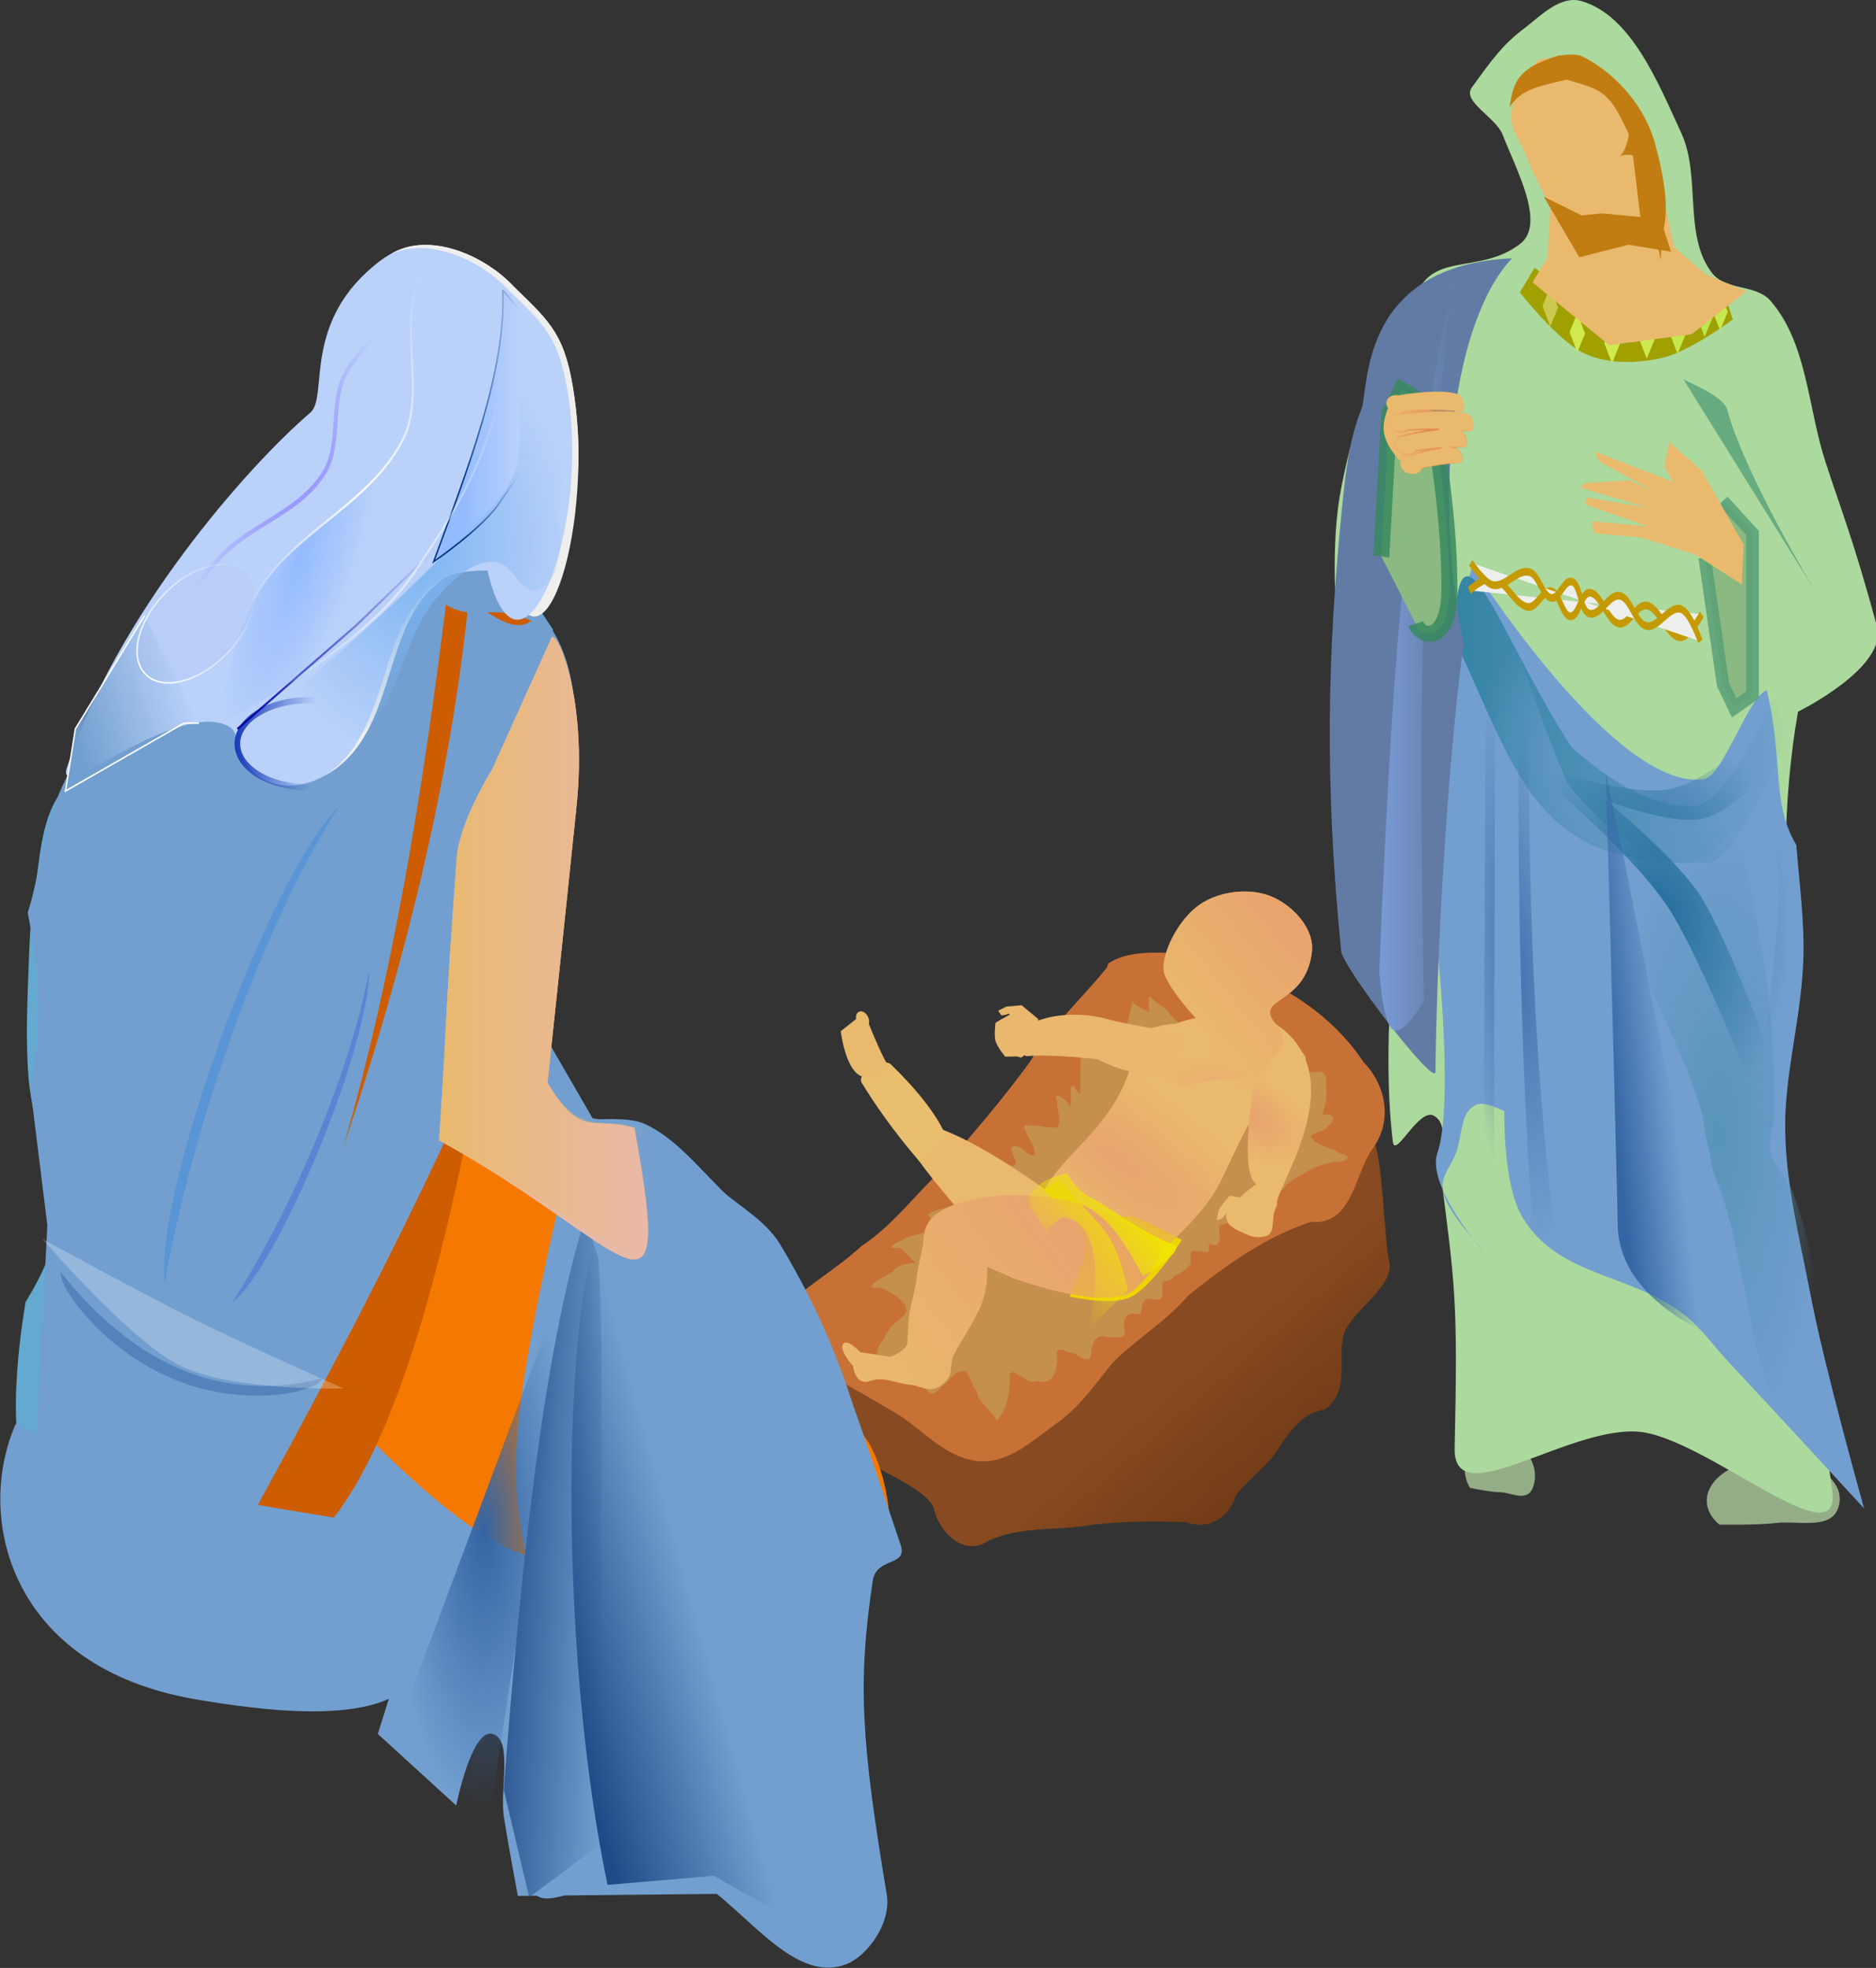 <?xml version="1.0" encoding="UTF-8" standalone="no"?>
<!-- Created with Inkscape (http://www.inkscape.org/) -->

<svg
   xmlns:dc="http://purl.org/dc/elements/1.1/"
   xmlns:cc="http://creativecommons.org/ns#"
   xmlns:rdf="http://www.w3.org/1999/02/22-rdf-syntax-ns#"
   xmlns:svg="http://www.w3.org/2000/svg"
   xmlns="http://www.w3.org/2000/svg"
   xmlns:xlink="http://www.w3.org/1999/xlink"
   xmlns:sodipodi="http://sodipodi.sourceforge.net/DTD/sodipodi-0.dtd"
   xmlns:inkscape="http://www.inkscape.org/namespaces/inkscape"
   id="svg2"
   viewBox="0 0 700 734.15"
   sodipodi:docname="NativityFixed.svg"
   version="1.1"
   inkscape:version="0.92.1 r15371"
   width="746.667"
   height="783.093">
  <rect x="0" y="0" width="700" height="734.15" fill="#333333" stroke="none"/>
  <sodipodi:namedview
     id="base"
     bordercolor="#666666"
     inkscape:pageshadow="2"
     inkscape:window-y="-8"
     fit-margin-left="20"
     pagecolor="#ffffff"
     inkscape:window-height="706"
     inkscape:window-maximized="1"
     inkscape:zoom="0.4665165"
     inkscape:window-x="-8"
     showgrid="false"
     borderopacity="1.0"
     inkscape:current-layer="layer2"
     inkscape:cx="517.83565"
     inkscape:cy="331.53418"
     fit-margin-top="20"
     fit-margin-right="20"
     fit-margin-bottom="20"
     inkscape:window-width="1366"
     inkscape:pageopacity="0.0"
     inkscape:document-units="px"
     inkscape:snap-global="false">
    <inkscape:grid
       id="grid5754"
       originy="-437.315"
       enabled="true"
       originx="-22.047"
       visible="true"
       snapvisiblegridlinesonly="true"
       type="xygrid"
       empspacing="5"
       spacingx="1"
       spacingy="1" />
  </sodipodi:namedview>
  <defs
     id="defs4">
    <linearGradient
       inkscape:collect="always"
       id="linearGradient13849">
      <stop
         style="stop-color:#693613;stop-opacity:1;"
         offset="0"
         id="stop13845" />
      <stop
         style="stop-color:#693613;stop-opacity:0;"
         offset="1"
         id="stop13847" />
    </linearGradient>
    <linearGradient
       id="linearGradient8425"
       inkscape:collect="always">
      <stop
         id="stop8427"
         style="stop-color:#204a87"
         offset="0" />
      <stop
         id="stop8429"
         style="stop-color:#204a87;stop-opacity:0"
         offset="1" />
    </linearGradient>
    <radialGradient
       id="radialGradient4907"
       gradientUnits="userSpaceOnUse"
       cy="512.85"
       cx="1073.9"
       gradientTransform="matrix(1.956,0,0,6.023,-384.53,-2214.3)"
       r="59.034"
       inkscape:collect="always">
      <stop
         id="stop6115"
         style="stop-color:#5894b9"
         offset="0" />
      <stop
         id="stop6117"
         style="stop-color:#5894b9;stop-opacity:0"
         offset="1" />
    </radialGradient>
    <linearGradient
       id="linearGradient4909"
       y2="307.54"
       gradientUnits="userSpaceOnUse"
       x2="1112"
       gradientTransform="matrix(1.956,0,0,2.114,-384.53,-209.48)"
       y1="307.54"
       x1="927.32"
       inkscape:collect="always">
      <stop
         id="stop6077"
         style="stop-color:#3484a4"
         offset="0" />
      <stop
         id="stop6079"
         style="stop-color:#3484a4;stop-opacity:0"
         offset="1" />
    </linearGradient>
    <radialGradient
       id="radialGradient4911"
       gradientUnits="userSpaceOnUse"
       cy="327.59"
       cx="1022.9"
       gradientTransform="matrix(1.956,0,0,1.875,-384.53,-131.25)"
       r="88.109"
       inkscape:collect="always">
      <stop
         id="stop6085"
         style="stop-color:#729fcf"
         offset="0" />
      <stop
         id="stop6087"
         style="stop-color:#729fcf;stop-opacity:0"
         offset="1" />
    </radialGradient>
    <linearGradient
       id="linearGradient4913"
       y2="316.05"
       gradientUnits="userSpaceOnUse"
       x2="772.24"
       gradientTransform="matrix(1.956,0,0,1.956,-83.816,-233.83)"
       y1="316.05"
       x1="731.8"
       inkscape:collect="always">
      <stop
         id="stop6899"
         style="stop-color:#7a9ad6"
         offset="0" />
      <stop
         id="stop6901"
         style="stop-color:#7a9ad6;stop-opacity:0"
         offset="1" />
    </linearGradient>
    <radialGradient
       id="radialGradient4915"
       gradientUnits="userSpaceOnUse"
       cy="466.45"
       cx="885.83"
       gradientTransform="matrix(1.956,0,0,3.008,-83.816,-755.91)"
       r="74.803"
       inkscape:collect="always">
      <stop
         id="stop6199"
         style="stop-color:#206d9a"
         offset="0" />
      <stop
         id="stop6201"
         style="stop-color:#206d9a;stop-opacity:0"
         offset="1" />
    </radialGradient>
    <radialGradient
       id="radialGradient4917"
       gradientUnits="userSpaceOnUse"
       cy="288.75"
       cx="1775.6"
       gradientTransform="matrix(0.413,3.018,-0.605,0.828,940.04,-4878.1)"
       r="92.891"
       inkscape:collect="always">
      <stop
         id="stop6313"
         style="stop-color:#3465a4"
         offset="0" />
      <stop
         id="stop6315"
         style="stop-color:#3465a4;stop-opacity:0"
         offset="1" />
    </radialGradient>
    <linearGradient
       id="linearGradient4919"
       y2="531.53"
       gradientUnits="userSpaceOnUse"
       x2="892.03"
       gradientTransform="matrix(1.956,0,0,1.87,-83.816,-201.78)"
       y1="535.27"
       x1="857.42"
       inkscape:collect="always">
      <stop
         id="stop6536"
         style="stop-color:#3465a4"
         offset="0" />
      <stop
         id="stop6538"
         style="stop-color:#3465a4;stop-opacity:0"
         offset="1" />
    </linearGradient>
    <radialGradient
       id="radialGradient4921"
       gradientUnits="userSpaceOnUse"
       cy="-418.7"
       cx="877.73"
       gradientTransform="matrix(1,0,0,0.972,0,-11.617)"
       r="101.88"
       inkscape:collect="always">
      <stop
         id="stop7408"
         style="stop-color:#e48350"
         offset="0" />
      <stop
         id="stop7410"
         style="stop-color:#e48350;stop-opacity:0"
         offset="1" />
    </radialGradient>
    <radialGradient
       id="radialGradient4923"
       gradientUnits="userSpaceOnUse"
       cy="306.07"
       cx="762.76"
       gradientTransform="matrix(0.581,-0.071,0.12,1.446,168.91,-254.99)"
       r="118.97"
       inkscape:collect="always">
      <stop
         id="stop8360"
         style="stop-color:#aa2961"
         offset="0" />
      <stop
         id="stop8362"
         style="stop-color:#aa2961;stop-opacity:0"
         offset="1" />
    </radialGradient>
    <linearGradient
       id="linearGradient4925"
       y2="572.37"
       xlink:href="#linearGradient8425"
       gradientUnits="userSpaceOnUse"
       x2="472.89"
       gradientTransform="matrix(1.022,0,0,1.502,217.7,-445.04)"
       y1="566.8"
       x1="396.54"
       inkscape:collect="always" />
    <linearGradient
       id="linearGradient4928"
       y2="570.43"
       xlink:href="#linearGradient8425"
       gradientUnits="userSpaceOnUse"
       x2="449.8"
       gradientTransform="matrix(1.782,-0.114,0.54,1.358,-366.02,-308.46)"
       y1="566.8"
       x1="396.54"
       inkscape:collect="always" />
    <radialGradient
       id="radialGradient4930"
       gradientUnits="userSpaceOnUse"
       cy="496.35"
       cx="379.04"
       gradientTransform="matrix(0.86,0,0,2.349,294.3,-766.19)"
       r="67.563"
       inkscape:collect="always">
      <stop
         id="stop9296"
         style="stop-color:#3465a4"
         offset="0" />
      <stop
         id="stop9298"
         style="stop-color:#3465a4;stop-opacity:0"
         offset="1" />
    </radialGradient>
    <linearGradient
       id="linearGradient4932"
       y2="2.738"
       gradientUnits="userSpaceOnUse"
       x2="255.61"
       gradientTransform="matrix(0.86,0,0,0.889,294.3,-41.526)"
       y1="-0.835"
       x1="198.98"
       inkscape:collect="always">
      <stop
         id="stop9696"
         style="stop-color:#183cb8"
         offset="0" />
      <stop
         id="stop9698"
         style="stop-color:#183cb8;stop-opacity:0"
         offset="1" />
    </linearGradient>
    <linearGradient
       id="linearGradient4934"
       y2="-65.567"
       gradientUnits="userSpaceOnUse"
       x2="341.56"
       gradientTransform="matrix(0.86,0,0,0.889,294.3,-41.526)"
       y1="-65.567"
       x1="199.97"
       inkscape:collect="always">
      <stop
         id="stop9710"
         style="stop-color:#0000a4"
         offset="0" />
      <stop
         id="stop9712"
         style="stop-color:#0000a4;stop-opacity:0"
         offset="1" />
    </linearGradient>
    <radialGradient
       id="radialGradient4936"
       gradientUnits="userSpaceOnUse"
       cy="-126.52"
       cx="328.66"
       gradientTransform="matrix(0.86,0,0,1.041,294.3,-22.385)"
       r="116.34"
       inkscape:collect="always">
      <stop
         id="stop5164"
         style="stop-color:#7bb4f2"
         offset="0" />
      <stop
         id="stop5166"
         style="stop-color:#7bb4f2;stop-opacity:0"
         offset="1" />
    </radialGradient>
    <linearGradient
       id="linearGradient4938"
       y2="-198.04"
       gradientUnits="userSpaceOnUse"
       x2="404.35"
       gradientTransform="matrix(0.86,0,0,0.889,294.3,-41.526)"
       y1="-198.04"
       x1="363.9"
       inkscape:collect="always">
      <stop
         id="stop5264"
         style="stop-color:#94bbff"
         offset="0" />
      <stop
         id="stop5266"
         style="stop-color:#94bbff;stop-opacity:0"
         offset="1" />
    </linearGradient>
    <linearGradient
       id="linearGradient4940"
       y2="-198.04"
       gradientUnits="userSpaceOnUse"
       x2="404.35"
       gradientTransform="matrix(0.86,0,0,0.889,294.3,-41.526)"
       y1="-198.04"
       x1="363.9"
       inkscape:collect="always">
      <stop
         id="stop5210"
         style="stop-color:#003382"
         offset="0" />
      <stop
         id="stop5212"
         style="stop-color:#003382;stop-opacity:0"
         offset="1" />
    </linearGradient>
    <linearGradient
       id="linearGradient4942"
       y2="128.31"
       gradientUnits="userSpaceOnUse"
       x2="498.12"
       gradientTransform="matrix(0.86,0,0,0.889,294.3,-41.526)"
       y1="128.31"
       x1="346.96"
       inkscape:collect="always">
      <stop
         id="stop9618"
         style="stop-color:#e9b96e"
         offset="0" />
      <stop
         id="stop9620"
         style="stop-color:#e9b96e;stop-opacity:0"
         offset="1" />
    </linearGradient>
    <radialGradient
       id="radialGradient4944"
       gradientUnits="userSpaceOnUse"
       cy="-127.03"
       cx="246.53"
       gradientTransform="matrix(0.298,0.122,-0.36,0.941,387.08,-54.843)"
       r="107.9"
       inkscape:collect="always">
      <stop
         id="stop5588"
         style="stop-color:#94bbff"
         offset="0" />
      <stop
         id="stop5590"
         style="stop-color:#94bbff;stop-opacity:0"
         offset="1" />
    </radialGradient>
    <radialGradient
       id="radialGradient4946"
       gradientUnits="userSpaceOnUse"
       cy="-158.51"
       cx="292.97"
       gradientTransform="matrix(0.86,0,0,1.211,294.3,9.482)"
       r="107.9"
       inkscape:collect="always">
      <stop
         id="stop5604"
         style="stop-color:#ffffff"
         offset="0" />
      <stop
         id="stop5606"
         style="stop-color:#ffffff;stop-opacity:0"
         offset="1" />
    </radialGradient>
    <linearGradient
       id="linearGradient4948"
       y2="-56.923"
       gradientUnits="userSpaceOnUse"
       x2="161.27"
       gradientTransform="matrix(0.86,0,0,0.889,292.58,-39.748)"
       y1="-28.343"
       x1="78.097"
       inkscape:collect="always">
      <stop
         id="stop5648"
         style="stop-color:#729fcf"
         offset="0" />
      <stop
         id="stop5650"
         style="stop-color:#729fcf;stop-opacity:0"
         offset="1" />
    </linearGradient>
    <radialGradient
       id="radialGradient4950"
       gradientUnits="userSpaceOnUse"
       cy="-174.82"
       cx="237.58"
       gradientTransform="matrix(0.86,0,0,1.022,294.3,-18.402)"
       r="96.073"
       inkscape:collect="always">
      <stop
         id="stop5716"
         style="stop-color:#928bff"
         offset="0" />
      <stop
         id="stop5718"
         style="stop-color:#928bff;stop-opacity:0"
         offset="1" />
    </radialGradient>
    <linearGradient
       id="linearGradient4952"
       y2="-492.78"
       gradientUnits="userSpaceOnUse"
       x2="331.14"
       y1="-492.78"
       x1="135.46"
       inkscape:collect="always">
      <stop
         id="stop5819"
         style="stop-color:#ffffff"
         offset="0" />
      <stop
         id="stop5821"
         style="stop-color:#ffffff;stop-opacity:0"
         offset="1" />
    </linearGradient>
    <linearGradient
       id="linearGradient5326"
       y2="623.07"
       gradientUnits="userSpaceOnUse"
       x2="-668.59"
       gradientTransform="matrix(1.603,0,0,1.603,2149,-360.15)"
       y1="623.07"
       x1="-1236.4"
       inkscape:collect="always">
      <stop
         id="stop4829"
         style="stop-color:#e99f6e"
         offset="0" />
      <stop
         id="stop4831"
         style="stop-color:#e99f6e;stop-opacity:0"
         offset="1" />
    </linearGradient>
    <radialGradient
       id="radialGradient5328"
       gradientUnits="userSpaceOnUse"
       cy="909.03"
       cx="-1320.1"
       gradientTransform="matrix(0.669,-2.765,0.763,0.185,320.59,-3237.5)"
       r="284.84"
       inkscape:collect="always">
      <stop
         id="stop4853"
         style="stop-color:#e9a56e"
         offset="0" />
      <stop
         id="stop4855"
         style="stop-color:#e9a56e;stop-opacity:0"
         offset="1" />
    </radialGradient>
    <linearGradient
       id="linearGradient5330"
       y2="660.2"
       gradientUnits="userSpaceOnUse"
       x2="-1037.9"
       gradientTransform="matrix(1.603,0,0,1.603,2149,-360.15)"
       y1="660.2"
       x1="-1245.1"
       inkscape:collect="always">
      <stop
         id="stop4779"
         style="stop-color:#f0e500"
         offset="0" />
      <stop
         id="stop4781"
         style="stop-color:#f0e500;stop-opacity:0"
         offset="1" />
    </linearGradient>
    <radialGradient
       id="radialGradient5332"
       gradientUnits="userSpaceOnUse"
       cy="649.97"
       cx="-1478.7"
       gradientTransform="matrix(0.604,-1.485,0.693,0.282,221.52,-1696.9)"
       r="148.71"
       inkscape:collect="always">
      <stop
         id="stop4929"
         style="stop-color:#e9a06e"
         offset="0" />
      <stop
         id="stop4931"
         style="stop-color:#e9a06e;stop-opacity:0"
         offset="1" />
    </radialGradient>
    <linearGradient
       id="linearGradient5334"
       y2="404.84"
       gradientUnits="userSpaceOnUse"
       x2="-231.45"
       y1="394.13"
       x1="-655.52"
       inkscape:collect="always">
      <stop
         id="stop4786"
         style="stop-color:#e9a46e"
         offset="0" />
      <stop
         id="stop4788"
         style="stop-color:#e9a46e;stop-opacity:0"
         offset="1" />
    </linearGradient>
    <linearGradient
       inkscape:collect="always"
       xlink:href="#linearGradient13849"
       id="linearGradient13851"
       x1="518.833"
       y1="718.31"
       x2="471.654"
       y2="663.568"
       gradientUnits="userSpaceOnUse" />
  </defs>
  <g
     id="layer2"
     inkscape:label="Calque2"
     inkscape:groupmode="layer"
     transform="translate(-22.047,-159.1)">
    <path
       style="fill:#884a20;fill-opacity:1;stroke:none;stroke-width:0.937px;stroke-linecap:butt;stroke-linejoin:miter;stroke-opacity:1"
       d="m 367.565,650.108 c -0.449,13.263 -46.416,23.494 -46.373,36.755 0.605,11.002 48.712,24.959 49.475,35.901 2.144,7.377 9.4,15.625 17.809,12.399 12.42,-7.148 27.252,-4.798 40.83,-7.215 11.647,-1.438 23.441,-1.431 35.099,-1.056 8.739,3.172 16.043,-1.578 18.744,-9.919 4.929,-6.709 12.425,-11.08 16.495,-18.5 3.977,-5.924 8.877,-12.56 16.508,-13.53 9.857,-6.36 4.687,-18.909 7.268,-28.056 2.717,-8.521 18.134,-17.276 17.15,-26.386 -2.147,-7.684 -2.369,-40.533 -6.489,-47.155 -4.053,-3.925 -26.009,11.803 -30.979,13.826 -7.196,8.769 -19.611,5.241 -29.325,7.494 -18.974,2.367 -38.138,2.628 -57.149,4.402 -4.53,0.287 -6.823,1.214 -2.906,4.75 3.607,7.745 -10.017,4.509 -14.249,7.804 -8.486,1.264 -10.241,10.179 -15.918,15.04 -5.017,4.848 -10.956,8.616 -15.989,13.444 z"
       id="path13837"
       inkscape:connector-curvature="0"
       sodipodi:nodetypes="ccccccccccccccccccc" />
    <path
       sodipodi:nodetypes="ccccccccccccccccccc"
       inkscape:connector-curvature="0"
       id="path13843"
       d="m 367.565,650.108 c -0.449,13.263 -46.416,23.494 -46.373,36.755 0.605,11.002 48.712,24.959 49.475,35.901 2.144,7.377 9.4,15.625 17.809,12.399 12.42,-7.148 27.252,-4.798 40.83,-7.215 11.647,-1.438 23.441,-1.431 35.099,-1.056 8.739,3.172 16.043,-1.578 18.744,-9.919 4.929,-6.709 12.425,-11.08 16.495,-18.5 3.977,-5.924 8.877,-12.56 16.508,-13.53 9.857,-6.36 4.687,-18.909 7.268,-28.056 2.717,-8.521 18.134,-17.276 17.15,-26.386 -2.147,-7.684 -2.369,-40.533 -6.489,-47.155 -4.053,-3.925 -26.009,11.803 -30.979,13.826 -7.196,8.769 -19.611,5.241 -29.325,7.494 -18.974,2.367 -38.138,2.628 -57.149,4.402 -4.53,0.287 -6.823,1.214 -2.906,4.75 3.607,7.745 -10.017,4.509 -14.249,7.804 -8.486,1.264 -10.241,10.179 -15.918,15.04 -5.017,4.848 -10.956,8.616 -15.989,13.444 z"
       style="fill:url(#linearGradient13851);fill-opacity:1;stroke:none;stroke-width:0.937px;stroke-linecap:butt;stroke-linejoin:miter;stroke-opacity:1" />
    <path
       style="fill:#c87137;stroke:none;stroke-width:0.937px;stroke-linecap:butt;stroke-linejoin:miter;stroke-opacity:1"
       d="m 435.104,520.006 c -9.511,11.776 -20.904,22.037 -28.712,35.147 -10.085,13.936 -21.432,26.923 -32.562,39.969 -10.278,9.52 -18.439,20.979 -30.284,28.776 -9.55,8.849 -21.217,15.12 -30.297,24.442 -10.546,9.557 7.182,16.688 14.429,21.341 8.929,5.364 18.034,10.275 26.986,15.604 10.021,5.494 17.531,15.4 28.875,18.246 12.788,3.473 22.911,-6.384 32.426,-13.197 8.73,-6.043 14.712,-14.823 21.294,-22.906 8.904,-8.888 19.951,-15.44 28.163,-25.034 13.898,-11.178 28.721,-21.864 45.831,-27.494 15.473,1.421 16.171,-17.67 22.782,-27.031 7.697,-10.258 5.424,-23.631 -3.12,-32.458 -7.134,-10.775 -16.923,-19.424 -27.945,-26.01 -9.13,-9.241 -22.629,-7.256 -32.253,-14.322 -11.154,0.03 -26.035,-2.829 -35.219,3.539 z"
       id="path13828"
       inkscape:connector-curvature="0" />
    <path
       style="fill:#c58f4d;stroke:none;stroke-width:0.937px;stroke-linecap:butt;stroke-linejoin:miter;stroke-opacity:1;fill-opacity:1"
       d="m 416.62,579.725 c -3.835,0.331 -6.92,-1.109 -10.916,-0.711 -4.646,-1.399 3.342,7.621 2.448,11.046 -3.407,0.695 -4.709,-4.848 -8.726,-2.984 -0.712,2.369 4.35,7.06 -0.35,6.868 -5.335,0.124 -10.966,-0.568 -15.87,1.422 1.216,0.054 7.732,2.566 6.334,3.283 2.768,4.401 4.562,3.512 -0.478,5.727 -3.915,1.975 -5.061,1.53 -5.587,1.697 -4.361,3.21 -12.158,3.858 -15.252,6 1.129,1.501 1.552,3.556 3.608,3.91 -1.094,3.861 -9.332,2.701 -12.797,5.688 -3.013,0.892 -7.339,3.836 -1.422,2.844 2.452,1.33 5.074,5.313 5.976,5.356 1.326,0.608 -6.231,0.098 -8.438,3.586 -2.042,1.321 -13.358,6.886 -4.647,5.987 4.109,1.638 11.703,5.962 9.242,9.953 -2.913,2.778 -6.324,4.734 -7.82,9.242 -3.448,3.118 -2.729,8.353 -2.844,12.797 4.224,0.014 6.191,-3.26 11.375,-3.555 4.743,-5.006 4.497,3.442 5.02,2.573 1.435,4.102 2.611,12.908 7.777,5.958 3.362,-1.962 4.732,-6.57 9.242,-5.688 2.295,3.042 1.892,4.734 3.91,7.109 0.464,4.734 6.425,7.689 7.465,11.375 4.179,-4.471 5.083,-10.906 4.977,-16.856 0.547,-4.561 6.334,3.975 10.228,1.926 6.078,1.71 7.124,-3.385 7.545,-8.302 -1.438,-5.99 3.181,-2.099 6.461,-2.033 1.809,1.603 6.965,4.986 6.112,-1.766 0.658,-0.496 1.157,-6.194 5.957,-4.251 3.129,-0.19 7.963,1.382 6.353,-3.555 -0.429,-4.8 1.637,-5.745 6.069,-4.914 0.663,-2.524 0.254,-6.715 4.618,-5.75 3.803,1.095 3.945,-1.437 3.532,-4.563 -0.767,-3.494 4.082,-1.406 4.266,-3.968 2.984,-0.806 4.692,-2.957 6.043,-4.266 1.209,-1.376 -1.243,-6.382 2.74,-4.977 3.696,-0.306 4.441,2.1 4.343,-2.907 5.642,2.25 3.665,-3.542 3.873,-6.717 3.374,-1.329 7.913,-2.076 12.149,-1.751 3.209,-2.548 -5.236,-11.218 3.555,-9.953 4.485,0.618 8.215,-0.741 9.242,-3.555 4.828,-3.467 11.456,-7.461 17.774,-8.531 6.052,0.151 6.819,-2.433 2.133,-3.199 -2.411,-2.412 -8.911,-2.26 -10.727,-6.425 1.822,-1.702 6.751,-2.16 6.259,-3.881 2.686,-0.906 3.36,-5.178 -1.747,-3.977 0.147,-2.875 2.052,-4.914 1.238,-9.143 0.192,-3.967 0.713,-8.269 -4.541,-6.789 -2.65,0.136 -5.456,0.393 -4.702,-2.867 0.468,-4.384 -0.134,-5.455 -2.844,-2.821 -1.893,2.047 -6.506,2.183 -9.652,3.52 -1.522,3.618 -6.003,-3.202 -7.411,-5.653 -2.458,-2.488 -3.344,-4.841 -4.266,-6.398 -2.579,0.836 -4.506,5.452 -8.531,6.398 -3.799,5.818 -3.835,-4.153 -8.531,-4.266 -1.454,-3.137 -1.846,-3.132 -4.266,-5.688 -1.176,-1.983 -2.371,-1.982 -4.266,-4.977 -3.044,-2.846 -5.167,-3.542 -6.398,-5.332 -1.53,-1.12 -0.313,5.457 -0.737,5.75 -1.976,-1.697 -5.078,-1.94 -6.017,-4.099 -0.998,3.475 -1.387,6.825 -2.488,10.079 -1.197,1.233 -5.116,2.662 -5.265,3.223 -1.344,1.52 -6.605,-0.302 -9.756,0.332 -6.925,-1.337 -0.468,7.336 -2.042,11.65 -0.006,2.986 0.009,6 0,8.967 -1.612,0.191 -2.684,-5.038 -3.555,-1.651 -0.211,1.518 0.585,7.941 -0.711,5.917 -2.02,-3.106 -6.482,-5.06 -4.266,-0.94 -0.484,3.827 1.873,5.323 0,9.472 z"
       id="path13834"
       inkscape:connector-curvature="0" />
    <g
       id="g5336">
      <g
         id="g7899"
         transform="matrix(0.344,0.032,0,0.344,73.179,226.22)">
        <path
           id="path7901"
           d="m 1844.5,1270.4 c 10.207,-24.919 -12.732,-46.971 -51.234,-49.255 -38.503,-2.284 -77.991,16.066 -88.198,40.985 -5.545,13.538 -1.405,26.917 11.277,36.446 0,0 41.427,-3.112 61.738,-7.475 22.6,-4.854 57.165,1.887 66.418,-20.702 z"
           sodipodi:nodetypes="ssscss"
           style="fill:#94ad87;fill-rule:evenodd"
           inkscape:connector-curvature="0" />
        <path
           id="path7903"
           sodipodi:nodetypes="ssscss"
           style="fill:#94ad87;fill-rule:evenodd"
           inkscape:connector-curvature="0"
           d="m 1514.2,1276.9 c 7.019,-19.433 -3.372,-40.761 -23.207,-47.637 -19.836,-6.876 -41.606,3.303 -48.625,22.736 -3.813,10.557 -2.586,22.234 3.342,31.808 0,0 21.726,2.76 32.574,1.752 12.07,-1.122 29.554,8.957 35.916,-8.659 z" />
        <path
           id="path7905"
           sodipodi:nodetypes="ssssssssssssssccsssssssscs"
           style="fill:#acd99d"
           inkscape:connector-curvature="0"
           d="m 1321.2,674.72 c -13.287,-118.33 -16.353,-176.89 -18.621,-265.66 -1.679,-65.732 -8.665,-132.85 3.724,-197.23 15.303,-79.524 37.859,-142.12 85.658,-225.41 21.072,-36.717 67.37,-21.957 108,-56.352 28.761,-24.345 -4.156,-80.472 -18.621,-116.73 -7.373,-18.481 -44.564,-32.099 -33.518,-48.302 23.464,-34.42 33.757,-49.601 55.864,-68.427 18.756,-15.973 39.825,-40.884 63.312,-36.226 53.642,10.637 82.829,80.541 108,132.83 21.82,45.322 1.816,111.03 33.518,148.93 15.009,17.942 47.293,7.26 63.312,24.151 39.937,42.111 40.466,112.41 59.588,169.06 19.376,57.403 30.078,81.044 55.864,173.08 12.222,43.623 -85.658,100.63 -85.658,100.63 -17.696,102.56 -15.177,203.92 -7.449,253.58 7.931,47.117 -4.715,68.93 -26.07,140.88 -20.532,69.179 3.814,145.7 14.897,217.36 12.064,77.999 38.813,103.25 55.864,229.43 10.415,77.071 -140.27,-47.249 -212.28,-44.276 -77.906,3.216 -199.02,108.33 -197.39,36.226 3.568,-157.82 0.668,-176.01 -14.897,-293.83 -2.829,-21.417 10.753,-55.399 -7.449,-64.402 -16.28,-8.053 -42.378,51.389 -44.691,32.201 -12.593,-104.48 3.724,-225.41 3.724,-225.41 0,0 -42.799,0.747 -44.691,-16.101 z" />
        <path
           id="path7907"
           sodipodi:nodetypes="csccssscssscassscsc"
           style="fill:#729fcf"
           inkscape:connector-curvature="0"
           d="m 1448.4,284.28 c 0,0 155.27,230.25 251.1,207.51 20.896,-4.958 48.361,-94.631 68.286,-102.86 18.58,76.379 4.376,120.39 32.056,165.03 3.318,42.224 9.1,82.446 7.531,124.78 -2.061,55.619 -15.573,105.46 -19.023,161.01 -4.199,67.598 14.1,134.87 27.041,201.26 14.861,76.228 57.945,225.41 57.945,225.41 0,0 -97.564,-96.934 -146.8,-144.9 -16.639,-16.213 -30.913,-35.701 -50.219,-48.302 -59.782,-39.016 -135.07,-27.148 -173.84,-88.553 -21.243,-33.646 -19.315,-112.7 -19.315,-112.7 0,0 -21.849,-9.5 -30.904,-4.025 -13.116,7.93 -13.896,19.854 -18.828,44.276 -7.958,39.411 -43.713,39.23 18.828,104.65 30.87,32.293 -55.758,-49.432 -41.812,-92.578 25.07,-77.56 -16.134,-362.26 -16.134,-362.26 10.62,-118.22 13.475,-136.69 30.904,-197.23 z" />
        <path
           id="path7909"
           sodipodi:nodetypes="ssssssccsccs"
           style="fill:url(#radialGradient4907)"
           inkscape:connector-curvature="0"
           d="m 1600.5,553.96 c -1.4,128.8 64.18,192.22 96.268,297.86 3.891,12.811 3.817,27.552 8.011,40.251 4.131,12.509 1.209,16.193 6.511,28.176 15.082,34.086 23.174,75.814 30.732,112.7 11.627,56.754 21.216,117.47 52.139,165.03 9.14,14.058 37.243,32.201 37.243,32.201 -8.538,-114.74 2.679,-198.7 -33.518,-293.83 -4.203,-18.078 -22.612,-30.04 -26.07,-48.302 -2.007,-10.598 3.724,-32.201 3.724,-32.201 1.972,-130.19 -15.651,-212.08 -36.493,-297.86 -24.219,-15.202 -137.75,-77.077 -138.55,-4.025 z" />
        <path
           id="path7911"
           sodipodi:nodetypes="ccccscc"
           style="fill:url(#linearGradient4909)"
           inkscape:connector-curvature="0"
           d="m 1429.2,364.78 c 73.146,152.77 90.873,239.99 275.6,217.36 33.227,-8.227 85.658,-144.93 85.658,-144.93 l -14.71,-42.858 c 0,0 -50.775,123.19 -85.845,127.41 -49.658,5.984 -93.435,-19.893 -134.07,-51.314 -79.8,-116.55 -124.5,-264.24 -126.7,-105.67 z" />
        <path
           id="path7913"
           sodipodi:nodetypes="ccssccscc"
           style="fill:#a0a000"
           inkscape:connector-curvature="0"
           d="m 1515.9,-45.781 -15.924,28.176 c 0,0 42.18,50.381 71.66,60.377 26.452,8.969 56.996,4.458 83.603,-4.025 28.441,-9.067 75.641,-48.302 75.641,-48.302 l -11.943,-36.226 c 0,0 -43.284,28.629 -67.679,36.226 -22.969,7.153 -49.486,17.422 -71.66,8.05 -41.599,-12.774 -34.976,-27.032 -63.698,-44.276 z" />
        <path
           id="rect7915"
           inkscape:connector-curvature="0"
           style="fill:#ccc74f;fill-rule:evenodd"
           transform="matrix(0.369,-0.93,0.369,0.93,0,0)"
           d="m 2068.4,2063.1 h 22.782 v 22.783 H 2068.4 Z" />
        <path
           id="rect7917"
           inkscape:connector-curvature="0"
           style="fill:#d0e94f;fill-rule:evenodd"
           transform="matrix(0.369,-0.93,0.369,0.93,0,0)"
           d="m 2094.5,2116.5 h 22.783 v 22.783 H 2094.5 Z" />
        <path
           id="rect7919"
           inkscape:connector-curvature="0"
           style="fill:#d0e94f;fill-rule:evenodd"
           transform="matrix(0.369,-0.93,0.369,0.93,0,0)"
           d="m 2141,2172 h 22.783 v 22.783 H 2141 Z" />
        <path
           id="rect7921"
           inkscape:connector-curvature="0"
           style="fill:#cce94f;fill-rule:evenodd"
           transform="matrix(0.369,-0.93,0.369,0.93,0,0)"
           d="m 2196.5,2218.5 h 22.783 v 22.783 H 2196.5 Z" />
        <path
           id="rect7923"
           inkscape:connector-curvature="0"
           style="fill:#c3e94f;fill-rule:evenodd"
           transform="matrix(0.369,-0.93,0.369,0.93,0,0)"
           d="m 2246.4,2259.3 h 22.782 v 22.782 H 2246.4 Z" />
        <path
           id="rect7925"
           inkscape:connector-curvature="0"
           style="fill:#b8e94f;fill-rule:evenodd"
           transform="matrix(0.369,-0.93,0.369,0.93,0,0)"
           d="m 2297.5,2287.7 h 22.783 v 22.783 H 2297.5 Z" />
        <path
           id="rect7927"
           inkscape:connector-curvature="0"
           style="fill:#c6e94f;fill-rule:evenodd"
           transform="matrix(0.369,-0.93,0.369,0.93,0,0)"
           d="m 2324.7,2305.8 h 22.783 v 22.783 H 2324.7 Z" />
        <path
           id="path7929"
           d="m 1443.7,383.51 c 48.118,163.96 51.905,253.17 237.5,264.72 34.037,-2.018 107.16,-127.13 107.16,-127.13 l -7.772,-44.933 c 0,0 -69.367,112.1 -104.59,109.84 -49.878,-3.203 -88.961,-36.729 -124.08,-75.142 -60.257,-129.47 -81.176,-283.22 -108.21,-127.34 z"
           sodipodi:nodetypes="ccccscc"
           style="fill:url(#radialGradient4911)"
           inkscape:connector-curvature="0" />
        <path
           id="path7931"
           sodipodi:nodetypes="cccccccccc"
           inkscape:connector-curvature="0"
           style="fill:#e9b96e"
           d="m 1533.5,-122.26 -3.724,64.402 -16.07,28.201 83.106,60.352 89.382,-20.126 59.588,-52.327 -44.691,-14.176 -33.518,-26.075 -22.346,-96.603 z" />
        <g
           id="g7933"
           transform="matrix(1.92,-0.373,0.373,1.92,-365.92,157.18)">
          <path
             id="path7935"
             d="m 988.19,-31.392 c 0,0 -17.68,16.663 -20.707,28.164 -2.395,9.099 3.199,16.675 4.37,25.23 1.172,8.555 7.922,26.733 11.842,39.743 4.404,14.618 15.792,10.847 29.413,6.032 12.861,-4.546 22.442,-22.182 20.848,-36.584 -6.305,-56.955 -21.546,-65.052 -45.766,-62.586 z"
             sodipodi:nodetypes="sssssss"
             style="fill:#e9b96e"
             inkscape:connector-curvature="0" />
          <path
             id="path7937"
             d="m 976.83,43.392 13.329,34.986 28.562,-4.116 22.85,6.174 -9.521,-74.087 -3.808,53.507 -20.946,-4.116 h -11.425 z"
             style="fill:#c17d11"
             inkscape:connector-curvature="0" />
          <path
             id="path7939"
             d="m 967.4,-7.092 c 8.239,-9.376 18.852,-9.871 34.492,-11.926 18.895,7.706 22.589,8.751 28.714,33.483 -3.091,8.358 -7.112,11.089 -7.112,11.089 0,0 5.063,-1.614 10.805,1.968 0.442,16.12 0.275,40.994 0.717,57.114 3.022,-15.924 7.561,-18.715 9.275,-34.958 0.957,-9.075 0.597,-18.774 0,-27.501 -1.497,-21.86 -13.783,-41.042 -30.475,-52.46 -3.926,-2.686 -9.19,-2.22 -14.098,-2.209 -23.064,4.424 -27.543,11.2 -32.319,25.399 z"
             sodipodi:nodetypes="ccccccssacc"
             style="fill:#c17d11"
             inkscape:connector-curvature="0" />
        </g>
        <path
           id="path7941"
           style="fill:#8ab981;stroke:#569e75;stroke-width:13.691;stroke-opacity:0.827"
           inkscape:connector-curvature="0"
           d="m 1720.4,187.91 31.933,31.932 v 175.63 l -19.958,15.966 -11.975,-23.949 -19.958,-135.71" />
        <path
           id="path7943"
           sodipodi:nodetypes="ccccccccccccccccccccc"
           style="fill:#e9b96e"
           inkscape:connector-curvature="0"
           d="m 1661.7,129.59 35.484,27.88 45.622,76.037 -2.095,43.307 -51.131,-28.1 -58.295,-12.673 h -50.691 l -2.534,-12.673 h 60.83 l -68.433,-17.742 2.534,-7.604 65.899,5.069 -73.502,-15.207 5.069,-5.069 48.157,-7.604 27.88,10.138 -60.829,-27.88 -5.069,-10.138 86.175,25.346 -10.138,-15.207 z" />
        <path
           id="path7945"
           sodipodi:nodetypes="ccasscc"
           style="fill:#627ba4"
           inkscape:connector-curvature="0"
           d="m 1491.5,-53.777 c -160.52,22.511 -155.71,145.57 -162.66,176.94 -13.777,34.097 -17.936,71.926 -21.596,108.68 -15.952,160.21 -19.513,299.08 -1.125,483.02 1.739,17.393 102.03,138.87 102.24,121.38 1.926,-155.28 15.049,-351.27 30.71,-467.54 -34.607,-163.32 -10.464,-350.88 52.431,-422.47 z" />
        <path
           id="path7947"
           sodipodi:nodetypes="cscscsc"
           style="fill:url(#linearGradient4913)"
           inkscape:connector-curvature="0"
           d="m 1426.6,-26.827 c 0,0 -25.956,253.81 -31.095,382.35 -5.384,134.66 0.388,404.57 0.388,404.57 0,0 -22.565,42.664 -34.438,34.283 -10.389,-7.334 -13.943,-61.112 -13.943,-61.112 0,0 10.458,-280.12 25.248,-417.24 12.621,-117.01 53.84,-342.85 53.84,-342.85 z" />
        <path
           id="path7949"
           style="fill:url(#radialGradient4915)"
           inkscape:connector-curvature="0"
           d="m 1766.8,422.18 c 0,0 -55.468,71.332 -106.87,84.385 -51.178,12.996 -157.5,-16.877 -157.5,-16.877 0,0 123.39,89.082 163.11,151.87 43.118,68.156 106.21,230.64 106.21,230.64 0,0 20.165,-170.55 23.168,-258.76 2.192,-64.401 -28.12,-191.26 -28.12,-191.26 z m -3.591,59.433 c 0,0 19.433,81.368 18.027,122.67 -1.925,56.575 -14.858,165.95 -14.858,165.95 0,0 -40.442,-104.22 -68.095,-147.93 -25.474,-40.266 -104.62,-97.389 -104.62,-97.389 0,0 68.182,19.155 101,10.821 32.966,-8.371 68.541,-54.128 68.541,-54.128 z" />
        <path
           id="path7951"
           style="opacity:0.728;fill:url(#radialGradient4917)"
           inkscape:connector-curvature="0"
           d="m 1462.7,419.26 c -0.754,193.15 -1.509,386.29 -2.263,579.44 31.636,29.501 57.299,28.145 76.876,-4.66 -22.06,-178.14 -29.154,-371.75 -27.13,-574.78 h -47.484 z m 10.306,23.38 h 25.552 c -1.089,191.13 2.728,373.39 14.6,541.1 -10.535,30.883 -24.344,32.146 -41.367,4.374 0.406,-181.83 0.81,-363.64 1.216,-545.47 z" />
        <path
           id="path7953"
           sodipodi:nodetypes="cscc"
           style="fill:url(#linearGradient4919)"
           inkscape:connector-curvature="0"
           d="m 1593.2,495.16 c 0,0 9.287,324.01 12.907,489.29 2.033,92.777 131.65,118.62 131.65,118.62 -70.55,-202.64 -98.472,-405.27 -144.56,-607.91 z" />
        <path
           id="path7955"
           sodipodi:nodetypes="ccsc"
           style="fill:#4e9a76;fill-opacity:0.733"
           inkscape:connector-curvature="0"
           d="m 1677.1,59.816 143.09,216.66 c 0,0 -76.467,-119.48 -95.246,-187.58 -4.318,-15.659 -46.067,-26.624 -47.845,-29.075 z" />
        <g
           id="g7957"
           style="fill:#eeeeec"
           transform="matrix(0.668,0.086,-0.055,1.045,577.41,546.45)">
          <path
             id="path7959"
             d="m 1271.8,-330.23 c 0,0 22.437,-17.036 35.726,-17.863 21.427,-1.334 39.374,23.591 60.734,21.435 13.818,-1.394 21.842,-21.766 35.726,-21.435 12.878,0.306 19.335,22.705 32.153,21.435 13.408,-1.328 15.282,-26.422 28.581,-28.581 18.399,-2.986 31.386,25.608 50.016,25.008 16.535,-0.533 26.355,-24.052 42.871,-25.008 20.763,-1.202 36.62,28.262 57.161,25.008 14.163,-2.244 32.153,-28.581 32.153,-28.581"
             sodipodi:nodetypes="cssssssssc"
             style="fill:#eeeeec;stroke:#c59a00;stroke-width:8"
             inkscape:connector-curvature="0" />
          <path
             id="path7961"
             sodipodi:nodetypes="cssssssssc"
             style="fill:#eeeeec;stroke:#c59a00;stroke-width:8"
             inkscape:connector-curvature="0"
             d="m 1271.8,-359.1 c 0,0 22.437,17.036 35.726,17.863 21.427,1.334 39.374,-23.591 60.734,-21.435 13.818,1.394 21.842,21.766 35.726,21.435 12.878,-0.306 19.335,-22.705 32.153,-21.435 13.408,1.328 15.282,26.422 28.581,28.581 18.399,2.986 31.386,-25.608 50.016,-25.008 16.535,0.533 26.355,24.052 42.871,25.008 20.763,1.202 36.62,-28.262 57.161,-25.008 14.163,2.244 32.153,28.581 32.153,28.581" />
        </g>
        <path
           id="path7963"
           d="m 1387,352.29 c 6.768,16.921 36.242,16.385 36.532,-39.42 0.495,-95.344 -21.262,-197.43 -21.262,-197.43 l -30.498,-15.746 -13.478,28.244 -8.682,154.76"
           sodipodi:nodetypes="cscccc"
           style="fill:#8ab981;stroke:#37895d;stroke-width:17.342;stroke-opacity:0.827"
           inkscape:connector-curvature="0" />
        <g
           id="g7965"
           transform="matrix(0.471,0,0,0.471,989.13,341.24)">
          <path
             id="path7967"
             sodipodi:nodetypes="cscccc"
             style="fill:#e9b96e"
             inkscape:connector-curvature="0"
             d="m 789.54,-486.85 c 0,0 -23.989,44.719 -17.863,78.032 6.279,34.147 39.589,63.314 39.589,63.314 l 128.32,-25.008 -7.145,-91.331 z" />
          <path
             id="path7969"
             style="fill:#e9b96e;fill-rule:evenodd;stroke:url(#radialGradient4921);stroke-width:3.5"
             inkscape:connector-curvature="0"
             d="m 917.27,-516.7 c -42.946,-0.221 -103.95,15.699 -111.83,17.803 -0.895,-0.075 -1.813,-0.113 -2.732,-0.113 -14.251,0 -25.803,9.247 -25.803,20.648 0,11.401 11.552,20.648 25.803,20.648 6.576,0 12.57,-2 17.127,-5.239 22.601,-4.553 73.527,-12.6 128.65,-11.69 12.88,0.213 8.155,-34.158 -4,-38.423 -7.165,-2.514 -16.613,-3.579 -27.212,-3.634 z m 17.549,43.296 c -49.912,-0.285 -121.72,16.016 -129.33,17.775 -0.025,0.007 -0.09,-0.005 -0.113,0 -12.958,1.098 -23.071,9.878 -23.071,20.535 0,11.401 11.552,20.648 25.803,20.648 7.183,0 13.688,-2.353 18.366,-6.141 16.269,-2.658 41.633,-6.098 71.55,-8.366 -44.411,8.106 -94.818,26.676 -94.818,26.676 l 0.676,3.409 c -4.424,3.706 -7.155,8.725 -7.155,14.254 0,7.875 5.527,14.717 13.634,18.197 l 0.395,1.944 c 0.2,-0.143 1,-0.458 2.338,-0.93 2.925,0.921 6.103,1.437 9.437,1.437 9.671,0 18.117,-4.265 22.535,-10.564 15.868,-3.999 36.262,-8.535 59.099,-12.31 -41.135,8.764 -93.325,32.367 -93.325,32.367 l 1.127,4.085 c -1.664,2.73 -2.62,5.801 -2.62,9.042 0,6.457 3.719,12.215 9.521,16 l 0.986,3.549 c 0.191,-0.165 1.308,-0.689 3.014,-1.409 0,-0.005 0.023,0.005 0.028,0 3.651,1.583 7.81,2.507 12.254,2.507 12.074,0 22.199,-6.645 25.014,-15.606 22.988,-7.163 53.645,-15.322 86.48,-20.479 11.801,-1.853 2.638,-30.98 -9.071,-32.761 -2.876,-0.438 -6.093,-0.593 -9.549,-0.507 -1.11,0.028 -2.247,0.093 -3.409,0.169 10.075,-1.35 20.465,-2.519 31.043,-3.38 13.379,-1.09 5.437,-34.866 -7.549,-37.888 -0.175,-0.041 -0.359,-0.074 -0.535,-0.113 7.173,-0.108 14.438,-0.115 21.775,0 14.779,0.231 10.388,-34.192 -3.437,-38.479 -8.15,-2.527 -18.934,-3.593 -31.099,-3.662 z m -114.96,151.61 c -0.057,0.05 -0.062,0.092 0.028,0.085 z m -9.099,-42.677 c -0.078,0.056 -0.078,0.085 0.028,0.085 z" />
        </g>
      </g>
      <g
         id="g4796"
         transform="matrix(-0.106,0.082,0.082,0.106,405.95,519.8)">
        <path
           id="rect4765"
           sodipodi:nodetypes="ssccs"
           style="fill:#e9b96e;fill-rule:evenodd"
           inkscape:connector-curvature="0"
           d="m 468.04,210.24 c 25.088,-40.573 102.9,-25.428 104.25,22.256 5.631,197.97 -26.708,395.82 -26.708,395.82 l -208.21,-89.12 c 0,0 57.127,-210.04 130.66,-328.96 z" />
        <path
           id="rect3803"
           sodipodi:nodetypes="sssssss"
           style="fill:#e9b96e;fill-rule:evenodd"
           inkscape:connector-curvature="0"
           d="M -113.09,341.3 C 95.14,557.04 337.06,414.5 442.24,608.94 487.7,692.97 421.38,872.06 268.93,859.4 -90.15,829.59 4.43,810.33 -292.04,688.22 c -80.9,-33.32 -219.06,55.77 -142.24,-92.28 43.414,-83.663 201.73,14.724 168.84,-154.16 -12.308,-63.197 131.6,-121.98 152.36,-100.48 z" />
        <path
           id="path3865"
           sodipodi:nodetypes="ssssssccs"
           style="fill:#e9b96e;fill-rule:evenodd"
           inkscape:connector-curvature="0"
           d="m -286.06,247.6 c -12.357,-39.75 -105.09,-92.775 -184.29,-94.031 -70.356,-1.116 -147.02,43.898 -181.35,100.79 -34.335,56.889 -43.371,147.45 2.942,194.82 104.73,107.11 202.25,1.961 202.29,91.401 0.04,82.912 24.978,65.369 167.19,100.58 44.631,11.052 36.546,-112.38 36.546,-112.38 l -42.664,-76.52 c 0,0 18.719,-142.33 -0.658,-204.66 z" />
        <path
           id="path2985"
           sodipodi:nodetypes="ssscccccscscccccs"
           style="fill:#e9b96e;fill-rule:evenodd"
           inkscape:connector-curvature="0"
           d="m -132.58,386.06 c -15.655,-18.096 -33.742,-22.459 -48.77,-20.775 -109.44,12.262 -246.31,120.03 -267.43,188.34 -78.688,254.49 307.77,360.58 306.57,393.46 38.389,13.123 49.446,64.101 81.812,48.158 20.178,-9.938 28.589,-19.434 39.651,-41.074 9.373,-18.337 25.307,-42.732 14.171,-63.727 -2.524,-4.76 -5.56,-8.37 -9.022,-11.194 4.826,0.843 9.652,2.006 14.384,3.012 12.373,2.631 18.584,-5.931 18.584,-5.931 -11.391,-7.393 -19.279,-18.578 -29.106,-20.917 -11.617,-2.765 -37.74,-10.754 -42.058,-8.451 l -18.016,20.188 c -24.235,-2.62 -58.874,-2.024 -58.874,-2.024 14.709,-50.797 -114.82,-174.96 -189.13,-248.67 41.565,2.349 79.824,-42.812 143.54,-72.953 95.268,-36.685 78.143,-117.63 43.702,-157.44 z" />
        <g
           id="g3799"
           style="fill:#e9b76e"
           transform="matrix(0.911,0.298,-0.014,0.868,939.7,378.91)">
          <path
             id="rect3789"
             d="m -1146.9,496.34 c -27.777,30.092 -138.57,-11.593 -118.18,-39.438 70.421,-96.183 141.75,-216.31 141.75,-216.31 0,0 64.911,-126.16 177.25,-200.23 25.628,-16.898 107.21,20.171 87.208,40.748 -65.794,67.688 -160.98,200.85 -160.98,200.85 0,0 -43.596,123.97 -127.05,214.38 z"
             sodipodi:nodetypes="sscsscs"
             style="fill:#e9b76e;fill-rule:evenodd"
             inkscape:connector-curvature="0" />
          <path
             id="path3795"
             d="m -847.06,-69.164 c 0,0 26.557,18.75 33.507,32.732 8.695,17.494 7.335,58.146 7.335,58.146 l -27.914,31.636 -8.303,14.315 -51.795,20.117 -61.938,-45.256 13.446,-72.456 38.64,-39.711 27.468,-14.938 1.264,17.53 -12.078,11.733 -7.964,4.479 c -10.03,33.189 -13.53,5.813 -19.821,14.04 21.392,-8.174 43.338,-22.3 68.152,-32.369 z"
             sodipodi:nodetypes="csccccccccccccc"
             style="fill:#e9b76e"
             inkscape:connector-curvature="0" />
        </g>
        <path
           id="path3822"
           sodipodi:nodetypes="cssssssccscsssscccac"
           style="fill:#e9b96e"
           inkscape:connector-curvature="0"
           d="m 167.35,843.46 c 0,0 80.591,-188.67 147.74,-265.83 62.247,-71.526 140.63,-135.44 225.99,-170.63 37.892,-15.624 83.229,-28.004 117.84,-14.212 29.411,11.719 37.844,32.808 62.203,52.261 69.349,55.381 46.219,45.488 101.81,88.715 36.527,28.401 54.701,51.452 84.672,86.809 13.555,15.991 61.026,2.415 61.026,2.415 l 58.901,-61.74 c 0,0 3.922,-46.778 20.337,-47.817 23.675,-1.499 19.311,65.884 19.311,65.884 0,0 15.573,26 8.203,44.071 -9.358,22.947 -24.626,11.144 -52.696,37.481 -17.093,16.038 -33.183,42.663 -50.803,58.087 -23.376,20.464 -25.614,61.902 -87.146,51.133 -23.885,-4.18 -35.438,-30.767 -55.728,-42.617 -95.34,-43.51 -167.89,-51.84 -226.08,-138.97 l -39.227,71.394 c 0,0 -121.5,194.82 -217.4,226.22 -62.629,20.507 -178.93,-42.66 -178.93,-42.66 z" />
        <path
           id="path3970"
           sodipodi:nodetypes="ccscsccsc"
           style="fill:#edd400"
           inkscape:connector-curvature="0"
           d="m 292.89,520.37 57.243,-5.724 c 0,0 -36.283,126.71 -7.155,183.18 22.526,43.67 128.8,97.313 128.8,97.313 0,0 -72.288,89.06 -130.29,104.41 -63.444,16.793 -213.17,-37.78 -213.17,-37.78 0,0 34.512,-80.123 57.243,-118.15 25.971,-43.446 46.482,-28.016 78.709,-68.692 34.853,-43.989 28.622,-154.56 28.622,-154.56 z" />
        <path
           id="path4825"
           d="m 167.35,843.46 c 0,0 80.591,-188.67 147.74,-265.83 62.247,-71.526 140.63,-135.44 225.99,-170.63 37.892,-15.624 83.229,-28.004 117.84,-14.212 29.411,11.719 37.844,32.808 62.203,52.261 69.349,55.381 46.219,45.488 101.81,88.715 36.527,28.401 54.701,51.452 84.672,86.809 13.555,15.991 61.026,2.415 61.026,2.415 l 58.901,-61.74 c 0,0 3.922,-46.778 20.337,-47.817 23.675,-1.499 19.311,65.884 19.311,65.884 0,0 15.573,26 8.203,44.071 -9.358,22.947 -24.626,11.144 -52.696,37.481 -17.093,16.038 -33.183,42.663 -50.803,58.087 -23.376,20.464 -25.614,61.902 -87.146,51.133 -23.885,-4.18 -35.438,-30.767 -55.728,-42.617 -95.34,-43.51 -167.89,-51.84 -226.08,-138.97 l -39.227,71.394 c 0,0 -121.5,194.82 -217.4,226.22 -62.629,20.507 -178.93,-42.66 -178.93,-42.66 z"
           sodipodi:nodetypes="cssssssccscsssscccac"
           style="fill:url(#linearGradient5326)"
           inkscape:connector-curvature="0" />
        <path
           id="path4839"
           d="M -113.09,341.3 C 95.14,557.04 337.06,414.5 442.24,608.94 487.7,692.97 421.38,872.06 268.93,859.4 -90.15,829.59 4.43,810.33 -292.04,688.22 c -80.9,-33.32 -219.06,55.77 -142.24,-92.28 43.414,-83.663 201.73,14.724 168.84,-154.16 -12.308,-63.197 131.6,-121.98 152.36,-100.48 z"
           sodipodi:nodetypes="sssssss"
           style="fill:url(#radialGradient5328);fill-rule:evenodd"
           inkscape:connector-curvature="0" />
        <path
           id="path3972"
           sodipodi:nodetypes="cscssccccccc"
           style="fill:url(#linearGradient5330)"
           inkscape:connector-curvature="0"
           d="m 408.39,572.14 c 0,0 9.64,-67.507 -41.131,-73.982 -52.362,-6.678 -99.84,22.674 -99.84,22.674 0,0 10.009,44.584 -9.399,89.089 -42.637,97.773 -40.991,136.21 -102.79,248.46 -19.45,35.325 119.8,16.857 119.8,16.857 -16.704,-117.07 -26.197,-185.94 13.344,-261.36 -2.378,92.667 -25.553,116.64 44.232,266.55 l 152.89,18.456 c -132.11,-108 -205.78,-234.69 -129.77,-292.07 l 55.095,2.427 z" />
        <path
           id="rect4801"
           sodipodi:nodetypes="ccssc"
           style="fill:#e9be6e;fill-rule:evenodd"
           inkscape:connector-curvature="0"
           d="m 472.54,235.44 99.431,4.558 c 0,0 9.665,-121.91 -6.411,-268.93 -3.484,-31.862 -91.157,-22.608 -95.725,9.117 -26.464,183.79 2.705,255.26 2.705,255.26 z" />
        <g
           id="g4809"
           transform="matrix(0.487,-0.121,0.121,0.487,897.18,-129.73)">
          <path
             id="rect4804"
             d="m -860.55,-316.64 161.99,42 c 0,0 61.09,197.04 0,270.76 -38.181,46.073 -168.75,64.644 -161.99,0 11.805,-112.81 0,-312.76 0,-312.76 z"
             sodipodi:nodetypes="ccsscc"
             style="fill:#e9b96e;fill-rule:evenodd"
             inkscape:connector-curvature="0" />
          <ellipse
             id="path4807"
             style="fill:#e9b96e;fill-rule:evenodd"
             transform="translate(-411.86,-163.71)"
             cx="-423.214"
             cy="-120.852"
             rx="33.929"
             ry="48.214" />
        </g>
        <path
           id="path4861"
           d="m -132.58,386.06 c -15.655,-18.096 -33.742,-22.459 -48.77,-20.775 -109.44,12.262 -246.31,120.03 -267.43,188.34 -78.688,254.49 307.77,360.58 306.57,393.46 38.389,13.123 49.446,64.101 81.812,48.158 20.178,-9.938 28.589,-19.434 39.651,-41.074 9.373,-18.337 25.307,-42.732 14.171,-63.727 -2.524,-4.76 -5.56,-8.37 -9.022,-11.194 4.826,0.843 9.652,2.006 14.384,3.012 12.373,2.631 18.584,-5.931 18.584,-5.931 -11.391,-7.393 -19.279,-18.578 -29.106,-20.917 -11.617,-2.765 -37.74,-10.754 -42.058,-8.451 l -18.016,20.188 c -24.235,-2.62 -58.874,-2.024 -58.874,-2.024 14.709,-50.797 -114.82,-174.96 -189.13,-248.67 41.565,2.349 79.824,-42.812 143.54,-72.953 95.268,-36.685 78.143,-117.63 43.702,-157.44 z"
           sodipodi:nodetypes="ssscccccscscccccs"
           style="fill:url(#radialGradient5332);fill-rule:evenodd"
           inkscape:connector-curvature="0" />
        <path
           id="path4014"
           d="m -286.06,247.6 c -12.357,-39.75 -105.09,-92.775 -184.29,-94.031 -70.356,-1.116 -147.02,43.898 -181.35,100.79 -34.335,56.889 -43.371,147.45 2.942,194.82 104.73,107.11 202.25,1.961 202.29,91.401 0.04,82.912 24.978,65.369 167.19,100.58 44.631,11.052 36.546,-112.38 36.546,-112.38 l -42.664,-76.52 c 0,0 18.719,-142.33 -0.658,-204.66 z"
           sodipodi:nodetypes="ssssssccs"
           style="fill:url(#linearGradient5334);fill-rule:evenodd"
           inkscape:connector-curvature="0" />
      </g>
      <g
         id="g5346"
         transform="matrix(0.6,0,0,0.664,-169.6,464.63)">
        <path
           id="path5097"
           sodipodi:nodetypes="ccc"
           style="fill:#5977d4;fill-rule:evenodd"
           inkscape:connector-curvature="0"
           d="M 535.38,338.94 C 578.606,279.737 640.1,-34.07 624.235,-132.62 622.947,11.02 581.37,207.19 535.38,338.94 Z" />
        <path
           id="path5099"
           d="m 534.96,-30.355 32.977,-52.737 26.035,-54.846 41.655,-6.328 27.77,37.971 -34.713,73.832 c 0,0 -48.06,58.349 -71.161,88.598 -8.923,11.684 -20.664,21.317 -26.035,35.861 -41.285,111.79 13.018,258.16 -36.448,364.94 -5.054,10.909 -14.706,18.643 -24.299,23.204 -13.513,6.425 -29.018,6.635 -43.391,4.219 -16.501,-2.774 -36.014,-5.731 -46.862,-21.095 -15,-21.244 1.706,-61.664 -13.885,-82.27 -6.939,-9.172 -23.277,-0.651 -29.506,-10.547 -16.525,-26.255 -1.736,-99.145 -1.736,-99.145 0,0 15.508,-22.176 17.356,-35.861 4.117,-30.483 -13.003,-59.981 -15.621,-90.707 -1.668,-19.584 -0.807,-39.401 0,-59.065 0.579,-14.116 1.039,-28.369 3.471,-42.19 3.444,-19.57 4.301,-42.423 15.621,-56.956 18.391,-23.611 48.716,-27.804 74.632,-35.861 13.557,-4.215 41.655,-6.328 41.655,-6.328 -1.399,30.53 20.548,32.686 36.448,42.19 z"
           sodipodi:nodetypes="ccccccsssssssscssssssccc"
           style="fill:#64a9cf"
           inkscape:connector-curvature="0" />
        <path
           id="path5101"
           d="m 613.59,-313.65 c -15.595,-2.409 -28.945,-13.004 -48.767,0 -26.963,2.452 -34.569,46.075 -43.542,86.79 -37.361,27.725 -46.758,34.52 -64.442,65.621 -42.839,43.748 -57.301,79.028 -83.601,118.54 -29.735,40.362 -26.147,66.305 -36.575,95.257 7.689,35.672 9.31,64.997 1.742,99.49 l 10.45,76.205 -8.708,154.53 37.686,-10.584 3.483,93.14 96.424,10.584 c 0,0 49.207,-61.844 81.859,-67.738 9.626,-1.738 27.867,10.584 27.867,10.584 l -33.092,95.257 48.767,40.22 c 0,0 9.57,-43.607 22.642,-40.22 12.696,3.291 4.301,31.128 6.967,46.57 2.573,14.907 8.708,44.453 8.708,44.453 l 221.19,-2.117 c 0,0 -13.081,-110.51 -6.967,-165.11 1.238,-11.055 9.061,-20.604 8.708,-31.752 -1.837,-58.143 -26.271,-115.02 -55.734,-160.88 -8.932,-13.904 -22.923,-21.672 -34.834,-31.752 -17.577,-14.875 -33.623,-34.291 -53.992,-42.336 -9.954,-3.932 -31.35,-2.117 -31.35,-2.117 l -36.59,-57.16 19.16,-105.84 c 0,0 -2.423,-71.672 -9.395,-108.34 -3.606,-18.968 -27.181,-40.304 -27.181,-40.304 l 30.287,-7.175 9.772,-28.343 1.742,-48.687 c -18.863,-32.025 -27.156,-80.107 -62.7,-86.79 z"
           sodipodi:nodetypes="ccccccccccccscccssccssssscccsccccc"
           style="fill:#729fcf"
           inkscape:connector-curvature="0" />
        <path
           id="path5103"
           d="m 364.38,-30.371 c 30.516,-85.534 112.24,-169.41 151.41,-199.68 11.7,-9.043 -6.132,-51.667 43.995,-85.694 22.598,-15.339 59.54,-2.606 79.638,17.09 22.914,20.004 31.816,27.112 37.246,61.836 9.812,62.742 -9.796,112.1 -42.082,95.441 0,0 -27.636,-0.638 -37.69,5.244 -40.367,23.618 -29.507,81.639 -68.72,107.89 -14.021,9.386 -35.046,11.02 -48.207,0 -11.85,-9.922 -6.879,-21.655 -14.833,-25.558 -31.709,-15.559 -108.18,44.241 -100.76,23.432 z"
           sodipodi:nodetypes="ssscscsssas"
           style="fill:#ecebf1"
           inkscape:connector-curvature="0" />
        <path
           id="path5105"
           sodipodi:nodetypes="ssscscsssas"
           style="fill:#eeeeec"
           inkscape:connector-curvature="0"
           d="m 364.38,-30.371 c 30.516,-85.534 112.24,-169.41 151.41,-199.68 11.7,-9.043 -6.132,-51.667 43.995,-85.694 22.598,-15.339 59.54,-2.606 79.638,17.09 22.914,20.004 31.946,27.083 37.246,61.836 11.978,78.532 -22.788,170 -42.082,95.441 0,0 -27.636,-0.638 -37.69,5.244 -40.367,23.618 -29.507,81.639 -68.72,107.89 -14.021,9.386 -35.046,11.02 -48.207,0 -11.85,-9.922 -6.879,-21.655 -14.833,-25.558 -31.709,-15.559 -108.18,44.241 -100.76,23.432 z" />
        <path
           id="path5107"
           d="m 658.19,-106.3 c 0,0 -20.136,63.519 -36.448,90.707 -23.626,39.379 -32.932,82.85 -56.467,122.31 -20.18,62.606 -34.94,118.1 -47.904,192 -1.095,46.411 20.573,-9.541 16.233,36.588 48.77,-318.29 76.674,-277.71 124.59,-441.61 z"
           sodipodi:nodetypes="cscccc"
           style="fill:#fcaf3e;stroke-width:0"
           inkscape:connector-curvature="0" />
        <path
           id="path5109"
           sodipodi:nodetypes="ccccc"
           style="fill:url(#radialGradient4923)"
           inkscape:connector-curvature="0"
           d="m 596.6,18.93 4.33,157.9 110.44,71.06 -125.59,-57.9 z" />
        <path
           id="path5111"
           sodipodi:nodetypes="ccsscsc"
           style="fill:#f57900"
           inkscape:connector-curvature="0"
           d="m 570.73,158.21 c 102.06,57.775 181.86,94.408 281.49,184.22 19.064,12.963 30.419,76.581 8.661,78.952 -84.712,9.232 -134.28,11.009 -214.37,-7.895 -45.313,-10.696 -123.42,-90.433 -123.42,-90.433 0,0 4.348,-63.162 15.157,-99.051 7.233,-24.017 32.48,-65.793 32.48,-65.793 z" />
        <path
           id="path5113"
           sodipodi:nodetypes="cssssssssssc"
           style="fill:#729fcf"
           inkscape:connector-curvature="0"
           d="m 680.32,167.33 c 0,0 26.631,2.316 38.976,7.895 18.216,8.232 33.342,21.72 49.803,34.278 12.378,9.444 28.143,17.214 36.811,31.515 34.938,57.645 43.965,87.882 73.567,166.69 4.692,12.491 -15.002,6.713 -17.269,20.165 -9.72,57.683 -6.988,91.26 8.661,176.33 3.025,16.445 -12.56,35.262 -25.984,39.476 -38.545,12.098 -71.195,-47.096 -110.43,-55.266 -27.782,-5.785 -88.413,39.18 -84.448,5.263 20.71,-177.23 -16.21,-167.11 -8.66,-250.02 5.5,-60.49 38.97,-176.32 38.97,-176.32 z" />
        <path
           id="path5115"
           sodipodi:nodetypes="sccssccs"
           style="fill:#fcaf3e"
           inkscape:connector-curvature="0"
           d="m 603.44,21.88 c -7.594,94.195 -5.579,84.203 -10.917,158.71 118.46,58.59 146.66,118.4 121.42,-7.068 -26.322,-6.998 -33.129,6.728 -54.059,-25.338 0,0 7.958,-67.027 18.07,-155.34 6.828,-59.635 -11.449,-98.277 -15.447,-94.926 l -37.165,74.399 c 0,0 -20.268,29.271 -21.904,49.559 z" />
        <path
           id="path5117"
           sodipodi:nodetypes="ccccccc"
           style="fill:url(#linearGradient4925)"
           inkscape:connector-curvature="0"
           d="m 683.4,223.75 c -26.017,75.531 -39.833,193.43 -50.711,321.53 l 15.847,60.577 55.062,-37.278 -9.508,-55.918 c -3.443,-107.82 2.205,-188.61 -2.413,-265.61 z" />
        <path
           id="path5119"
           d="m 596.71,-120.34 c 20.417,10.928 31.144,-4.195 61.867,13.495 -53.62,393.66 -109.39,530.55 -194.01,532.37 -16.92,-31.36 12.36,-1.34 -38.69,-17.49 102.98,-150.25 143.27,-327.79 170.83,-528.38 z"
           sodipodi:nodetypes="ccccc"
           style="fill:#ce5c00;fill-rule:evenodd"
           inkscape:connector-curvature="0" />
        <path
           id="path5121"
           d="m 686.9,244.28 c -18.21,71.21 -16.78,237.51 10.33,354.56 l 66.32,-5.137 c 89.68,48.905 120.51,38.907 82.633,-39.861 l -36.7,-49.5 c -44.8,-97.12 -64.01,-170.8 -99.76,-239.91 z"
           sodipodi:nodetypes="ccccccc"
           style="fill:url(#linearGradient4928)"
           inkscape:connector-curvature="0" />
        <path
           id="path5123"
           sodipodi:nodetypes="ccccc"
           style="fill:#729fcf;fill-rule:evenodd"
           inkscape:connector-curvature="0"
           d="m 403.36,450.13 c 5.715,26.813 -1.833,-1.332 28.669,12.44 195.02,-311.23 283.64,-498.96 229.19,-571.08 -15.071,-14.307 -7.327,16.328 -50.265,-15.516 -20.3,187.92 -108.38,415.38 -207.6,574.16 z" />
        <path
           id="path5129"
           d="m 603.44,21.88 c -7.594,94.195 -5.579,84.203 -10.917,158.71 118.46,58.59 146.66,118.4 121.42,-7.068 -26.322,-6.998 -33.129,6.728 -54.059,-25.338 0,0 7.958,-67.027 18.07,-155.34 6.828,-59.635 -11.449,-98.277 -15.447,-94.926 l -37.165,74.399 c 0,0 -20.268,29.271 -21.904,49.559 z"
           sodipodi:nodetypes="sccssccs"
           style="fill:#e9b9a8"
           inkscape:connector-curvature="0" />
        <path
           id="path5125"
           d="m 463.94,271.43 c 26.94,-17.78 84.78,-141.37 85.11,-186.33 -12.86,61.27 -50.6,137.97 -85.11,186.33 z"
           sodipodi:nodetypes="ccc"
           style="fill:#5986d4;fill-rule:evenodd"
           inkscape:connector-curvature="0" />
        <path
           id="path5131"
           sodipodi:nodetypes="cscc"
           style="fill:#729fcf;fill-rule:evenodd"
           inkscape:connector-curvature="0"
           d="m 591.84,406.95 c -9.789,49.485 30.168,116.13 -151.61,87.491 -114.39,-18.03 -136.68,-101.67 -111.06,-154.57 110.33,54.099 210.92,45.931 262.67,67.074 z" />
        <path
           id="path5133"
           sodipodi:nodetypes="cscc"
           style="fill:#3465a4;fill-opacity:0.482;fill-rule:evenodd"
           inkscape:connector-curvature="0"
           d="m 519.73,314.31 c -2.776,7.637 -47.31,17.038 -92.164,0.479 -44.064,-16.267 -71.993,-52.182 -70.367,-60.088 46.452,52.416 100.29,73.721 162.53,59.609 z" />
        <path
           id="path5135"
           d="m 360.95,-28.593 c 30.516,-85.534 112.24,-169.41 151.41,-199.68 11.7,-9.043 -6.132,-51.667 43.995,-85.694 22.598,-15.339 59.54,-2.606 79.638,17.09 22.914,20.004 31.946,27.083 37.246,61.836 11.978,78.532 -31.384,170 -50.678,95.441 0,0 -19.041,-0.638 -29.095,5.244 -40.367,23.618 -29.507,81.639 -68.72,107.89 -14.021,9.386 -35.046,11.02 -48.207,0 -11.85,-9.922 -6.879,-21.655 -14.833,-25.558 -31.709,-15.559 -108.18,44.241 -100.76,23.432 z"
           sodipodi:nodetypes="ssscscsssas"
           style="fill:#bad1fa"
           inkscape:connector-curvature="0" />
        <path
           id="path5137"
           style="fill:url(#radialGradient4930)"
           inkscape:connector-curvature="0"
           d="m 678.18,241.15 -116.15,281.01 62.091,36.43 z" />
        <path
           id="path5139"
           style="fill:none;stroke:url(#linearGradient4932);stroke-width:3.477"
           inkscape:connector-curvature="0"
           d="m 555.29,-42.268 c 0,13.515 -19.756,24.471 -44.126,24.471 -24.37,0 -44.126,-10.956 -44.126,-24.471 0,-13.515 19.756,-24.471 44.126,-24.471 24.37,0 44.126,10.956 44.126,24.471 z" />
        <path
           id="path5141"
           style="fill:none;stroke:url(#linearGradient4934);stroke-width:1.224"
           inkscape:connector-curvature="0"
           d="m 467.09,-50.583 74.052,-58.372 45.842,-40.131" />
        <path
           id="path5143"
           sodipodi:nodetypes="ssssssssssss"
           style="fill:url(#radialGradient4936)"
           inkscape:connector-curvature="0"
           d="m 653.58,-273.81 c 12.361,-6.191 14.498,11.231 19.659,24.398 8.15,20.795 0.39,41.632 -4.305,63.54 -4.453,20.781 5.311,46.757 -13.018,56.426 -12.668,6.683 -15.754,-14.914 -29.973,-15.125 -12.824,-0.191 -24.445,9.961 -33.779,19.062 -21.083,20.556 -23.492,57.458 -46.062,76.248 -11.855,9.87 -27.946,18.241 -42.991,15.885 -10.121,-1.585 -32.749,-12.7 -24.566,-19.062 45.243,-35.179 83.762,-65.486 122.83,-101.66 12.944,-11.986 28.592,-22.313 36.849,-38.124 11.929,-22.841 -7.232,-70.271 15.354,-81.584 z" />
        <path
           id="path5145"
           sodipodi:nodetypes="csscc"
           style="fill:url(#linearGradient4938);stroke:url(#linearGradient4940);stroke-width:0.874px"
           inkscape:connector-curvature="0"
           d="m 632.09,-297.06 c 0,0 29.4,28.612 30.708,47.655 1.85,26.932 -17.357,52.088 -33.779,73.071 -10.564,13.499 -39.92,31.77 -39.92,31.77 21.785,-53.403 45.033,-107.31 42.991,-152.5 z" />
        <path
           id="path5147"
           sodipodi:nodetypes="scscssccs"
           style="fill:url(#linearGradient4942)"
           inkscape:connector-curvature="0"
           d="m 603.44,21.88 c -7.594,94.195 -5.579,84.203 -10.917,158.71 79.13,39.137 130.74,80.007 142.81,64.642 5.998,-7.637 2.226,-29.168 -12.794,-71.711 -26.322,-6.998 -41.725,6.728 -62.655,-25.338 0,0 7.958,-67.027 18.07,-155.34 6.828,-59.635 -11.449,-98.277 -15.447,-94.926 l -37.165,74.399 c 0,0 -20.268,29.271 -21.904,49.559 z" />
        <path
           id="path5149"
           sodipodi:nodetypes="ssscsss"
           style="fill:url(#radialGradient4944);stroke:url(#radialGradient4946);stroke-width:1.224"
           inkscape:connector-curvature="0"
           d="m 589.09,-309.77 c -27.77,14.976 -3.174,67.013 -18.425,95.311 -20.456,37.957 -69.199,52.541 -92.124,88.956 -13.604,21.609 -24.566,73.071 -24.566,73.071 0,0 89.079,-40.382 122.83,-85.779 29.011,-39.021 56.031,-75.674 61.416,-149.32 1.348,-18.442 -33.28,-30.788 -49.133,-22.239 z" />
        <path
           id="path5151"
           style="fill:url(#linearGradient4948);stroke:#ffffff;stroke-width:0.874px"
           inkscape:connector-curvature="0"
           d="m 409.27,-114.2 -42.991,63.54 -6.142,34.947 73.699,-38.124 h 9.212" />
        <path
           id="path5153"
           sodipodi:nodetypes="cssscc"
           style="fill:none;stroke:url(#radialGradient4950);stroke-width:2.448"
           inkscape:connector-curvature="0"
           d="m 579.88,-293.89 c 0,0 -35.526,25.681 -46.062,44.478 -8.967,16 -2.325,38.65 -12.283,54.009 -14.715,22.697 -44.952,29.258 -64.487,47.655 -15.025,14.15 -39.92,47.655 -39.92,47.655" />
        <ellipse
           id="path5155"
           style="fill:#b0c4f1;fill-opacity:0.176;stroke:url(#linearGradient4952);stroke-width:2.001;stroke-linecap:round;stroke-linejoin:round;stroke-dashoffset:1.68"
           transform="matrix(0.354,-0.265,0.232,0.366,472.82,132.46)"
           cx="233.298"
           cy="-492.778"
           rx="95.379"
           ry="58.948" />
        <path
           id="path5326"
           d="m 345.93,236.05 c 0,0 53.776,56.681 85.1,70.927 32.51,14.785 102,12.943 102,12.943 0,0 -61.412,-24.7 -91.846,-38.32 -31.955,-14.3 -95.258,-45.55 -95.258,-45.55 z"
           sodipodi:nodetypes="cscsc"
           style="fill:#ffffff;fill-opacity:0.247"
           inkscape:connector-curvature="0" />
        <path
           id="path5127"
           sodipodi:nodetypes="ccc"
           style="fill:#5995d4;fill-rule:evenodd"
           inkscape:connector-curvature="0"
           d="M 421.88,260.47 C 414.74,212.4 485.19,33.48 530.05,-6.78 c -49.61,69.737 -91.62,183 -108.17,267.25 z" />
      </g>
    </g>
  </g>
</svg>
